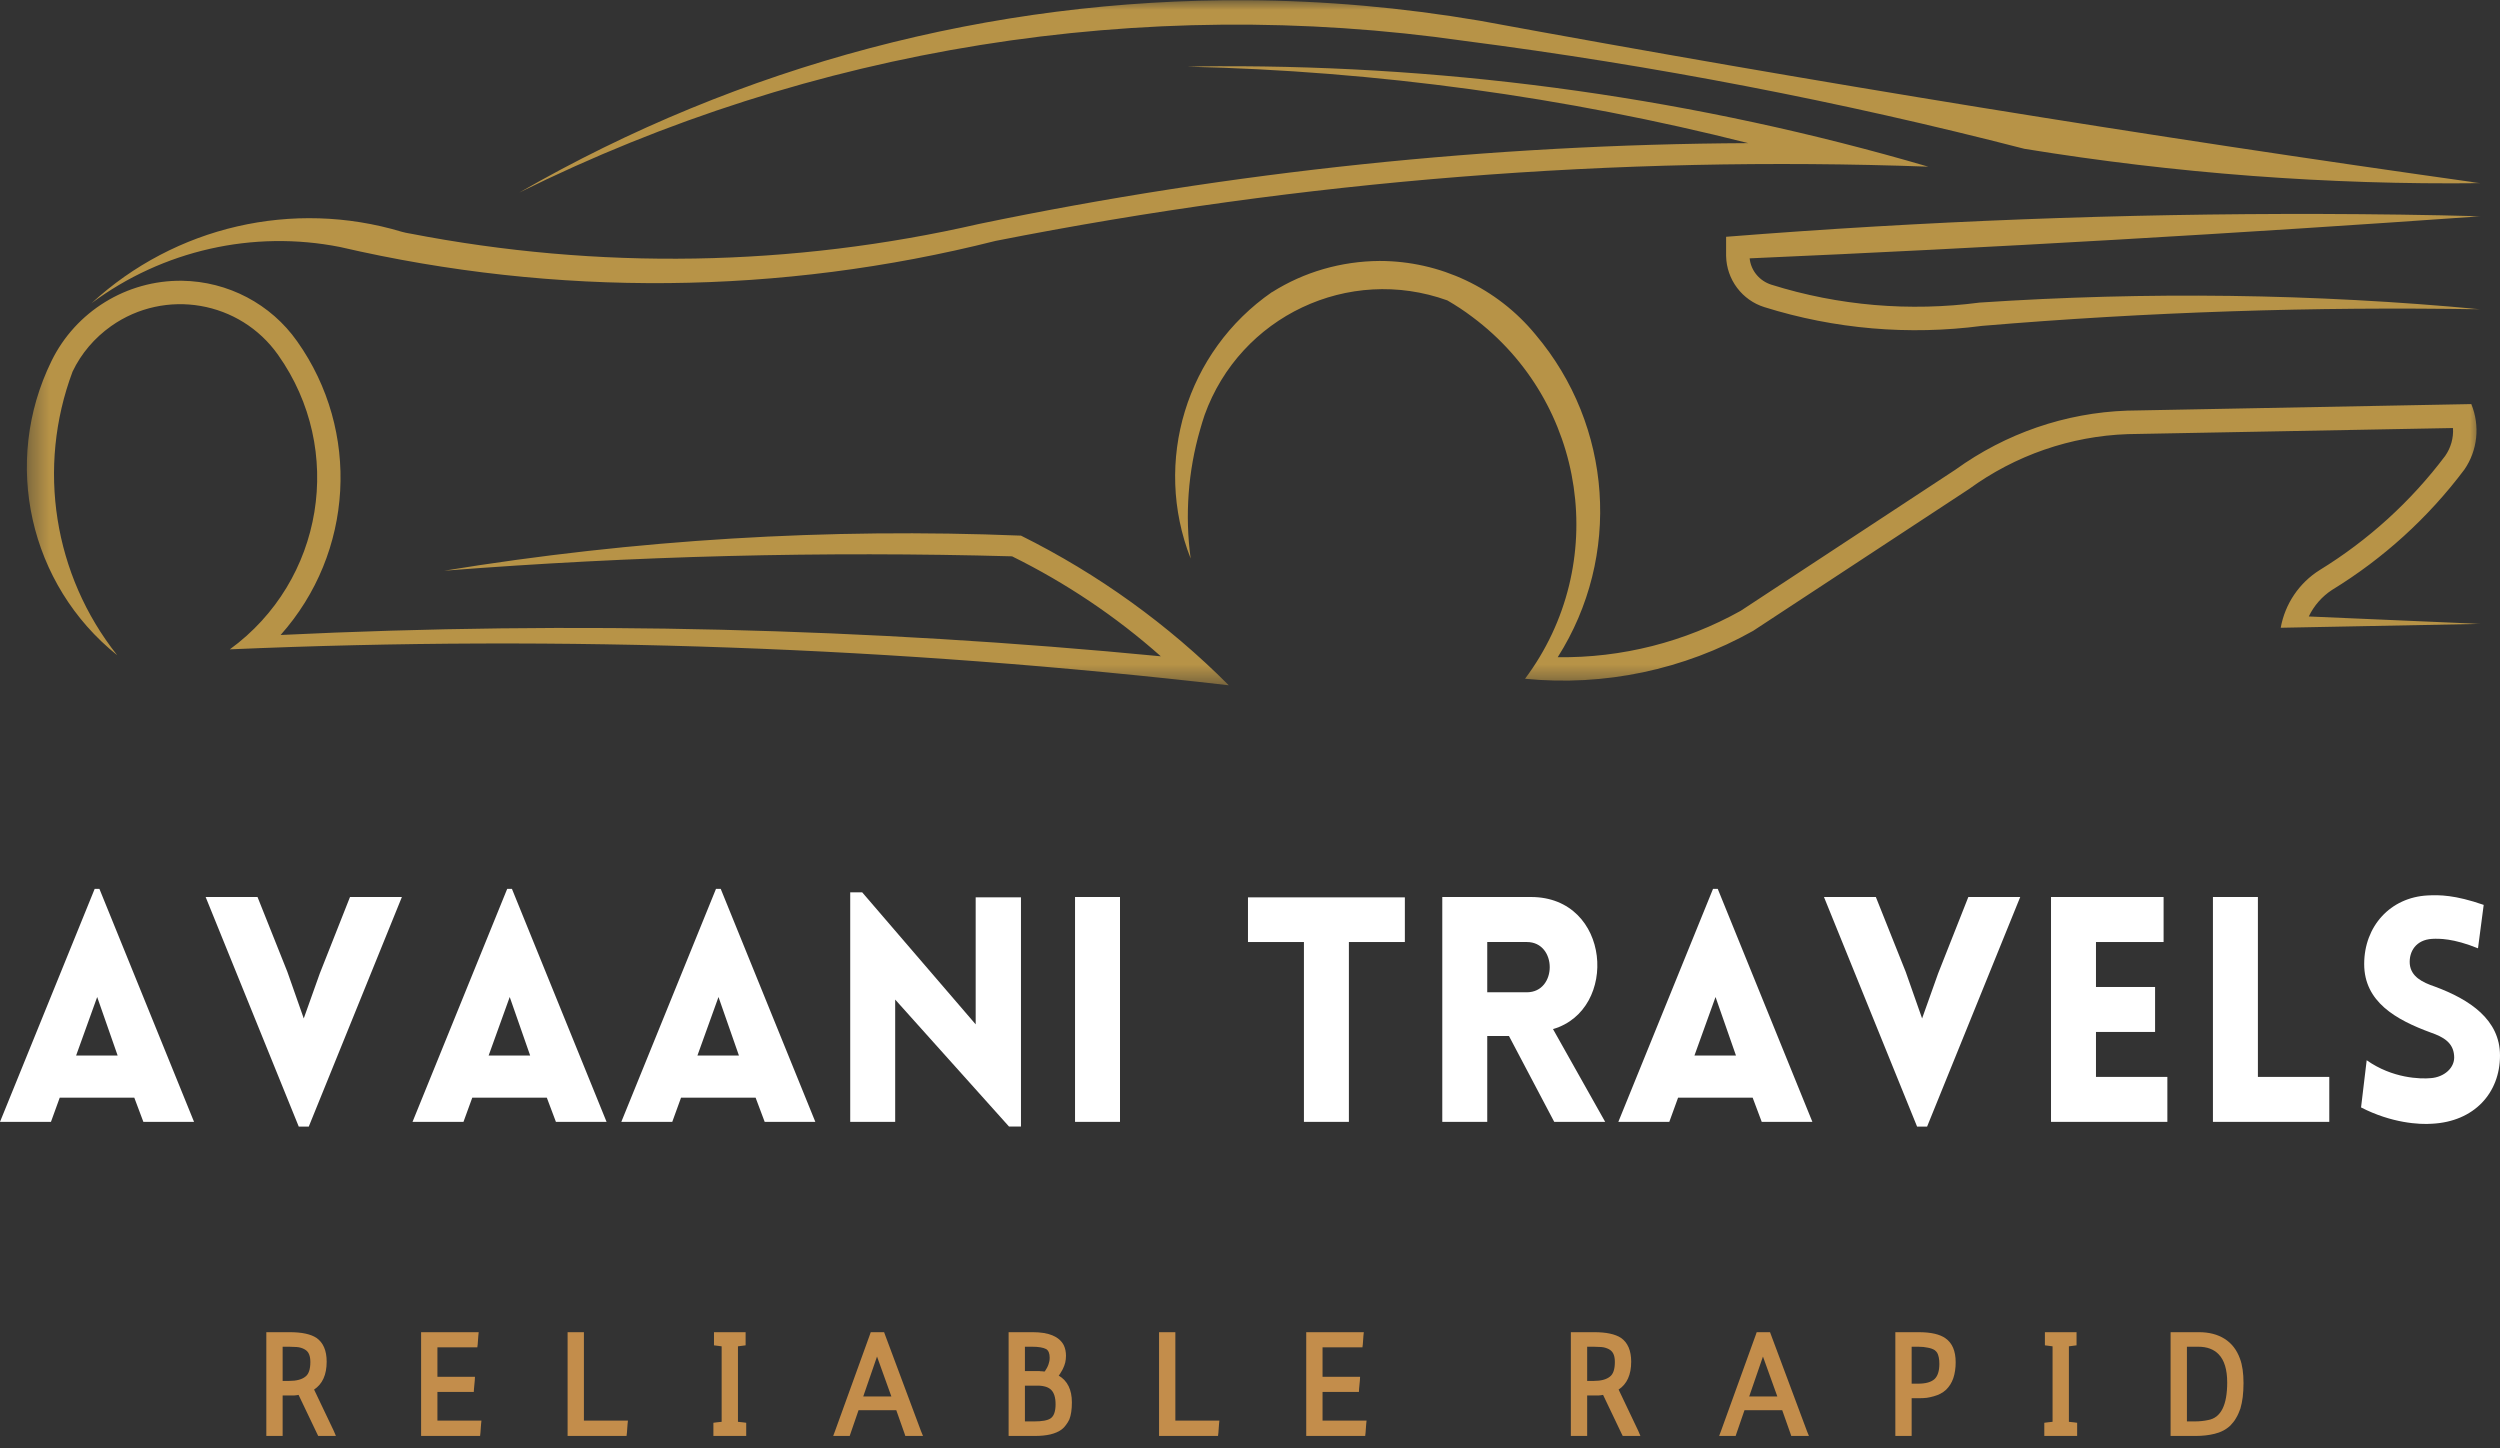 <?xml version="1.0" encoding="UTF-8"?>
<svg xmlns="http://www.w3.org/2000/svg" width="126" height="73" viewBox="0 0 126 73" fill="none">
  <rect x="0" y="0" width="126" height="73" fill="#333333" stroke="none"/>
  <g clip-path="url(#clip0_230_125)">
    <mask id="mask0_230_125" style="mask-type:luminance" maskUnits="userSpaceOnUse" x="1" y="0" width="125" height="35">
      <path d="M1.364 0H125.024V34.539H1.364V0Z" fill="white"></path>
    </mask>
    <g mask="url(#mask0_230_125)">
      <path d="M9.18 14.15C11.485 14.185 13.647 15.314 14.977 17.204C18.182 21.726 17.83 27.863 14.143 32.003C28.93 31.29 43.761 31.652 58.506 33.078C56.245 31.07 53.719 29.378 51.008 28.039C41.468 27.776 31.916 28.019 22.387 28.764C32.003 27.194 41.731 26.602 51.458 26.996C55.344 28.928 58.88 31.476 61.931 34.539C45.222 32.608 28.392 32.003 11.584 32.727C16.314 29.279 17.402 22.672 14.021 17.895C12.1 15.161 8.323 14.514 5.601 16.436C4.767 17.028 4.096 17.808 3.657 18.73C1.847 23.561 2.701 28.985 5.908 33.024C1.473 29.468 0.089 23.308 2.592 18.202C3.811 15.701 6.381 14.118 9.17 14.15H9.18ZM69.529 13.152C72.57 13.152 75.458 14.514 77.389 16.862C81.275 21.454 81.736 28.039 78.509 33.123C81.736 33.167 84.92 32.355 87.731 30.785L98.556 23.67C101.082 21.847 104.088 20.805 107.206 20.696L124.554 20.366C125.002 21.463 124.871 22.704 124.202 23.67C122.38 26.097 120.118 28.15 117.538 29.73C117.033 30.059 116.627 30.52 116.362 31.07L125.024 31.444L114.948 31.639C115.166 30.433 115.879 29.378 116.911 28.732C119.361 27.226 121.513 25.272 123.236 22.979C123.521 22.573 123.665 22.068 123.63 21.573L107.241 21.88C104.363 21.979 101.575 22.945 99.237 24.648L88.358 31.795C84.866 33.759 80.847 34.604 76.862 34.21C81.166 28.445 79.98 20.277 74.205 15.973C73.799 15.666 73.382 15.391 72.944 15.139C67.969 13.351 62.503 15.941 60.713 20.914C60.636 21.156 60.549 21.409 60.483 21.662C59.878 23.757 59.715 25.976 60.009 28.15C58.09 23.264 59.791 17.709 64.106 14.723H64.115C65.73 13.702 67.607 13.165 69.529 13.152ZM116.934 10.783C119.636 10.792 122.325 10.825 125.014 10.901C112.751 11.768 100.465 12.484 88.182 13.021C88.246 13.648 88.687 14.163 89.279 14.349C92.672 15.414 96.25 15.711 99.774 15.25C108.184 14.69 116.627 14.799 125.024 15.589C116.637 15.448 108.249 15.721 99.896 16.424C96.218 16.907 92.474 16.59 88.927 15.48C87.798 15.129 87.018 14.086 86.996 12.9V11.934C96.963 11.144 106.954 10.76 116.956 10.783H116.934ZM61.404 3.338C73.514 3.294 85.557 4.995 97.184 8.4C81.419 7.828 65.641 9.091 50.173 12.142C39.348 14.876 28.018 14.975 17.139 12.449C12.758 11.582 8.202 12.615 4.613 15.282C8.828 11.406 14.767 10.035 20.247 11.681C20.378 11.714 20.51 11.748 20.641 11.768H20.653C30.148 13.613 39.92 13.45 49.351 11.285C62.107 8.64 75.094 7.278 88.115 7.214C78.86 4.876 69.376 3.578 59.834 3.36C60.361 3.348 60.889 3.338 61.416 3.338H61.404ZM62.82 0.012C66.763 0.032 70.681 0.384 74.569 1.042C91.322 4.128 108.14 6.862 125.014 9.232C117.318 9.321 109.623 8.739 102.025 7.499C92.749 5.106 83.34 3.294 73.843 2.065C57.54 -0.275 40.918 2.395 26.173 9.705C37.318 3.284 49.965 -0.064 62.82 0.012Z" fill="#B79347"></path>
    </g>
    <path d="M0 56.542H2.568L3.011 55.321H6.768L7.226 56.542H9.78L5.01 44.798H4.772L0 56.542ZM3.836 53.199L4.898 50.249L5.929 53.199H3.836Z" fill="white"></path>
    <path d="M15.057 56.78H15.562L20.255 45.209H17.64L16.117 49.063L15.309 51.329L14.485 48.984L12.979 45.209H10.364L15.057 56.78Z" fill="white"></path>
    <path d="M20.791 56.542H23.359L23.803 55.321H27.559L28.018 56.542H30.571L25.801 44.798H25.563L20.791 56.542ZM24.627 53.199L25.69 50.249L26.72 53.199H24.627Z" fill="white"></path>
    <path d="M31.314 56.542H33.882L34.325 55.321H38.082L38.54 56.542H41.093L36.324 44.798H36.086L31.314 56.542ZM35.15 53.199L36.212 50.249L37.242 53.199H35.15Z" fill="white"></path>
    <path d="M45.117 50.378L50.855 56.779H51.457V45.227H49.174V51.628L43.453 44.972H42.851V56.542H45.117V50.378Z" fill="white"></path>
    <path d="M56.448 56.542V45.209H54.182V56.542H56.448Z" fill="white"></path>
    <path d="M67.984 56.542V47.478H70.805V45.227H62.898V47.478H65.718V56.542H67.984Z" fill="white"></path>
    <path d="M78.333 56.542H80.901L78.271 51.866C81.597 50.9 81.2 45.209 77.161 45.209H72.691V56.542H74.957V52.215H76.052L78.333 56.542ZM74.957 50.011V47.478H76.953C78.491 47.478 78.491 50.011 76.953 50.011H74.957Z" fill="white"></path>
    <path d="M81.564 56.542H84.133L84.576 55.321H88.333L88.791 56.542H91.344L86.574 44.798H86.337L81.564 56.542ZM85.4 53.199L86.463 50.249L87.493 53.199H85.4Z" fill="white"></path>
    <path d="M96.621 56.78H97.126L101.819 45.209H99.204L97.681 49.063L96.874 51.329L96.049 48.984L94.543 45.209H91.928L96.621 56.78Z" fill="white"></path>
    <path d="M109.235 56.542V54.276H105.637V52.01H108.616V49.744H105.637V47.478H109.045V45.209H103.371V56.542H109.235Z" fill="white"></path>
    <path d="M111.532 45.209V56.542H117.396V54.276H113.798V45.209H111.532Z" fill="white"></path>
    <path d="M118.997 55.814C120.534 56.606 121.944 56.685 122.578 56.636C124.702 56.527 126 55.083 126 53.199C126 51.391 124.48 50.378 122.721 49.726C122.07 49.506 121.515 49.219 121.453 48.587C121.404 47.953 121.77 47.366 122.578 47.319C122.927 47.302 123.64 47.287 124.891 47.795L125.178 45.606C123.719 45.1 122.942 45.1 122.355 45.13C120.47 45.227 119.155 46.685 119.155 48.587C119.155 50.487 120.74 51.391 122.513 52.042C123.147 52.262 123.64 52.547 123.687 53.199C123.751 53.815 123.179 54.291 122.513 54.338C121.991 54.387 120.582 54.355 119.281 53.436L118.997 55.814Z" fill="white"></path>
    <path d="M16.464 68.627C16.464 69.289 16.251 69.757 15.83 70.034L16.821 72.114L16.93 72.372H16.038L15.989 72.273L15.048 70.302C14.981 70.316 14.909 70.326 14.83 70.331C14.755 70.331 14.681 70.331 14.602 70.331H14.245V72.372H13.423V67.142H14.602C15.209 67.142 15.657 67.238 15.949 67.429C16.291 67.667 16.464 68.068 16.464 68.627ZM14.245 67.875V69.598H14.572C14.941 69.598 15.216 69.526 15.394 69.38C15.558 69.257 15.642 69.011 15.642 68.647C15.642 68.496 15.622 68.37 15.583 68.271C15.543 68.167 15.479 68.088 15.394 68.033C15.308 67.974 15.199 67.932 15.068 67.904C14.993 67.892 14.914 67.885 14.83 67.885C14.751 67.88 14.664 67.875 14.572 67.875H14.245Z" fill="#C38D4B"></path>
    <path d="M23.898 67.904H22.046V69.39H23.938L23.928 69.579L23.889 69.995L23.879 70.153H22.046V71.599H24.265L24.245 71.787L24.215 72.204L24.196 72.372H21.224V67.142H24.126L24.107 67.33L24.077 67.746L24.057 67.904H23.898Z" fill="#C38D4B"></path>
    <path d="M31.42 72.372H28.607V67.142H29.429V71.599H31.648L31.628 71.787L31.598 72.204L31.578 72.372H31.42Z" fill="#C38D4B"></path>
    <path d="M37.441 72.372H35.955V71.708L36.103 71.688L36.371 71.659V67.855L36.143 67.825L35.985 67.805V67.142H37.579V67.805L37.421 67.825L37.193 67.855V71.659L37.461 71.688L37.609 71.708V72.372H37.441Z" fill="#C38D4B"></path>
    <path d="M45.173 71.074H43.271L42.865 72.253L42.825 72.372H41.993L42.082 72.134L43.845 67.26L43.885 67.142H44.559L44.598 67.251L46.421 72.134L46.52 72.372H45.628L45.589 72.253L45.173 71.074ZM43.508 70.381H44.925L44.202 68.37L43.508 70.381Z" fill="#C38D4B"></path>
    <path d="M53.36 69.331C53.8 69.588 54.023 70.039 54.023 70.678C54.023 71.042 53.979 71.329 53.895 71.54C53.847 71.639 53.791 71.733 53.726 71.817C53.667 71.904 53.592 71.981 53.508 72.045C53.355 72.159 53.166 72.238 52.944 72.293C52.718 72.345 52.458 72.372 52.161 72.372H50.834V67.142H52.052C52.857 67.142 53.374 67.357 53.607 67.785C53.687 67.944 53.726 68.13 53.726 68.34C53.726 68.454 53.711 68.566 53.687 68.677C53.659 68.784 53.62 68.89 53.568 68.994C53.56 69.014 53.55 69.034 53.538 69.053C53.531 69.068 53.521 69.083 53.508 69.103C53.501 69.118 53.491 69.133 53.478 69.153C53.471 69.167 53.461 69.182 53.449 69.202C53.441 69.217 53.431 69.232 53.419 69.252C53.412 69.266 53.402 69.279 53.389 69.291C53.374 69.306 53.365 69.318 53.36 69.331ZM51.656 69.836V71.639H52.121C52.523 71.639 52.797 71.589 52.944 71.49C53.114 71.379 53.201 71.141 53.201 70.777C53.201 70.599 53.181 70.45 53.142 70.331C53.102 70.207 53.045 70.111 52.973 70.044C52.906 69.98 52.82 69.93 52.716 69.895C52.589 69.856 52.451 69.836 52.3 69.836H51.656ZM52.656 69.123C52.74 68.999 52.805 68.88 52.844 68.766C52.884 68.655 52.904 68.543 52.904 68.429C52.904 68.211 52.844 68.068 52.726 67.993C52.572 67.914 52.339 67.875 52.022 67.875H51.656V69.103H52.339C52.359 69.103 52.379 69.103 52.399 69.103C52.419 69.103 52.438 69.108 52.458 69.113C52.483 69.113 52.508 69.113 52.528 69.113C52.552 69.113 52.577 69.118 52.597 69.123C52.617 69.123 52.636 69.123 52.656 69.123Z" fill="#C38D4B"></path>
    <path d="M61.23 72.372H58.416V67.142H59.238V71.599H61.457L61.438 71.787L61.408 72.204L61.388 72.372H61.23Z" fill="#C38D4B"></path>
    <path d="M68.508 67.904H66.656V69.39H68.548L68.538 69.579L68.498 69.995L68.489 70.153H66.656V71.599H68.875L68.855 71.787L68.825 72.204L68.805 72.372H65.834V67.142H68.736L68.716 67.33L68.687 67.746L68.667 67.904H68.508Z" fill="#C38D4B"></path>
    <path d="M82.212 68.627C82.212 69.289 81.999 69.757 81.578 70.034L82.568 72.114L82.677 72.372H81.786L81.736 72.273L80.795 70.302C80.728 70.316 80.656 70.326 80.577 70.331C80.503 70.331 80.429 70.331 80.349 70.331H79.993V72.372H79.171V67.142H80.349C80.956 67.142 81.404 67.238 81.697 67.429C82.038 67.667 82.212 68.068 82.212 68.627ZM79.993 67.875V69.598H80.32C80.689 69.598 80.963 69.526 81.142 69.38C81.305 69.257 81.389 69.011 81.389 68.647C81.389 68.496 81.37 68.37 81.33 68.271C81.29 68.167 81.226 68.088 81.142 68.033C81.055 67.974 80.946 67.932 80.815 67.904C80.741 67.892 80.661 67.885 80.577 67.885C80.498 67.88 80.411 67.875 80.32 67.875H79.993Z" fill="#C38D4B"></path>
    <path d="M89.824 71.074H87.922L87.516 72.253L87.477 72.372H86.644L86.734 72.134L88.497 67.26L88.537 67.142H89.21L89.25 67.251L91.073 72.134L91.171 72.372H90.28L90.24 72.253L89.824 71.074ZM88.16 70.381H89.577L88.853 68.37L88.16 70.381Z" fill="#C38D4B"></path>
    <path d="M95.525 72.194V67.142H96.704C97.318 67.142 97.766 67.246 98.051 67.449C98.393 67.686 98.566 68.09 98.566 68.657C98.566 68.954 98.526 69.222 98.447 69.46C98.368 69.692 98.244 69.885 98.081 70.044C97.915 70.198 97.709 70.306 97.466 70.371C97.353 70.406 97.234 70.43 97.11 70.45C96.984 70.465 96.847 70.47 96.704 70.47H96.347V72.372H95.525V72.194ZM96.347 67.875V69.737H96.674C97.05 69.737 97.323 69.663 97.496 69.509C97.66 69.358 97.744 69.1 97.744 68.737C97.744 68.613 97.734 68.504 97.714 68.41C97.694 68.311 97.667 68.236 97.635 68.182C97.6 68.13 97.561 68.088 97.516 68.053C97.429 67.993 97.313 67.951 97.169 67.924C97.031 67.892 96.865 67.875 96.674 67.875H96.347Z" fill="#C38D4B"></path>
    <path d="M104.519 72.372H103.033V71.708L103.182 71.688L103.449 71.659V67.855L103.222 67.825L103.063 67.805V67.142H104.658V67.805L104.499 67.825L104.272 67.855V71.659L104.539 71.688L104.688 71.708V72.372H104.519Z" fill="#C38D4B"></path>
    <path d="M109.567 67.142H110.825C111.34 67.142 111.771 67.255 112.122 67.478C112.479 67.704 112.737 68.038 112.895 68.479C113.014 68.796 113.073 69.207 113.073 69.707C113.073 69.96 113.059 70.193 113.034 70.411C113.007 70.624 112.967 70.817 112.915 70.995C112.88 71.082 112.848 71.163 112.816 71.243C112.781 71.322 112.742 71.399 112.697 71.471C112.657 71.545 112.61 71.614 112.558 71.678C112.511 71.738 112.462 71.795 112.41 71.847C112.192 72.052 111.927 72.191 111.617 72.263C111.332 72.335 111.008 72.372 110.646 72.372H109.398V67.142H109.567ZM110.221 67.875V71.639H110.617C110.847 71.639 111.072 71.617 111.29 71.57C111.929 71.458 112.251 70.827 112.251 69.677C112.251 69.024 112.105 68.548 111.815 68.251C111.57 68.001 111.231 67.875 110.795 67.875H110.221Z" fill="#C38D4B"></path>
  </g>
  <defs>
    <clipPath id="clip0_230_125">
      <rect width="126" height="73" fill="white"></rect>
    </clipPath>
  </defs>
</svg>
